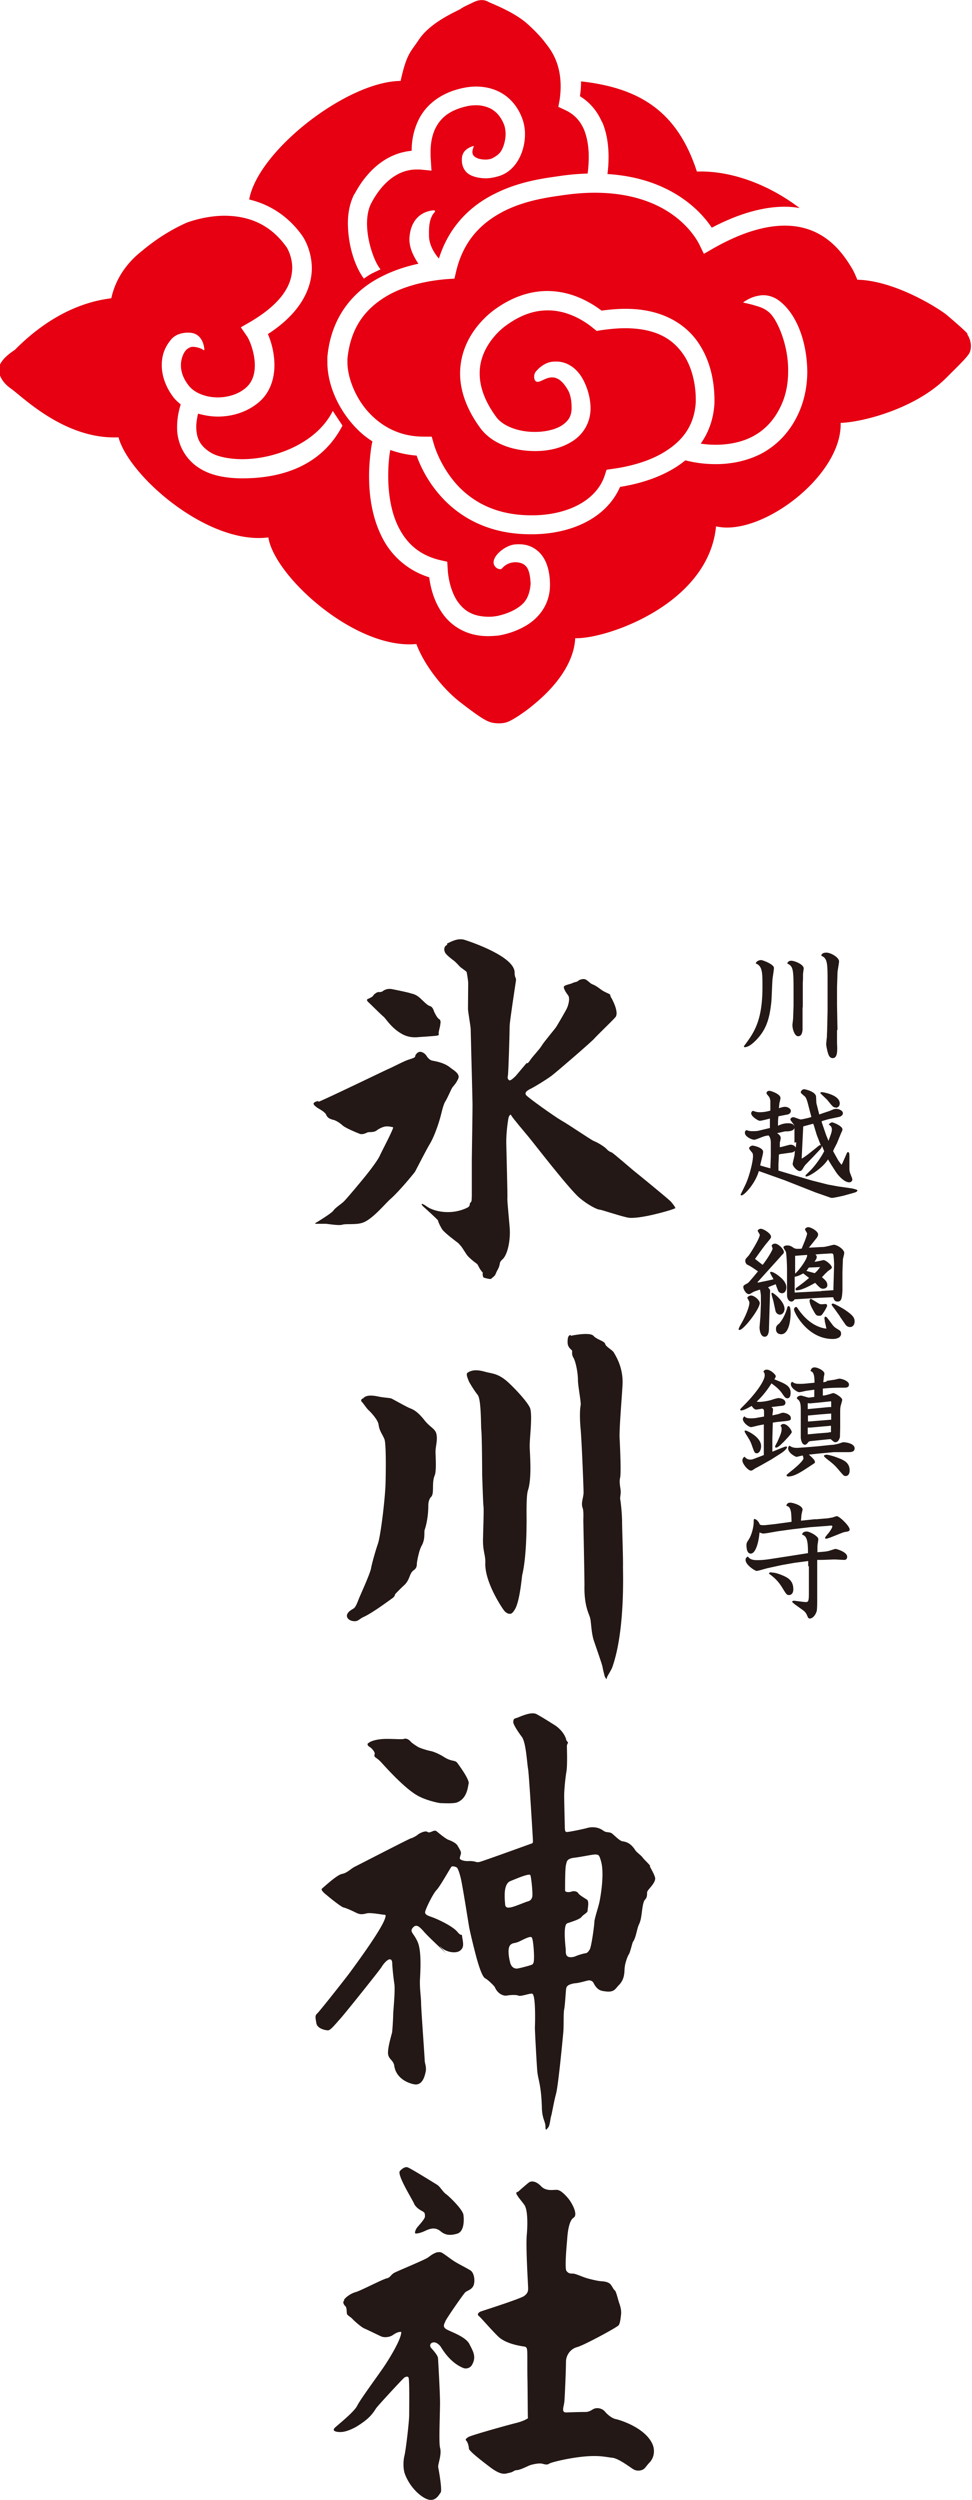 <svg id="_レイヤー_1" data-name="レイヤー 1" xmlns="http://www.w3.org/2000/svg" viewBox="0 0 43.14 110.91"><defs><style>.cls-1{fill:#e60012}.cls-2{fill:#231815}</style></defs><path class="cls-2" d="M19.84 41.86c.17-.08.49-.27.8-.16.31.1 2.22.75 2.2 1.45 0 .24.08.22.06.35-.02.13-.27 1.77-.28 2 0 .23-.05 2.09-.08 2.23-.04.14.05.18.07.2.08 0 .22-.14.28-.2l.48-.57s.04.06.16-.13c.12-.18.41-.47.51-.64.1-.17.58-.73.65-.84.07-.11.42-.71.47-.82.05-.1.16-.44.05-.58-.11-.14-.23-.35-.17-.4.06-.06.3-.1.37-.14.07-.04.21-.05.24-.09.03-.04.25-.15.39-.04.15.11.17.16.29.2.12.05.24.14.36.23s.31.16.36.19c.05.03.03.07.06.13.04.05.39.69.2.9-.19.21-.84.83-.94.95-.1.12-1.67 1.48-1.9 1.65-.23.17-.75.49-.92.57-.16.08-.28.17-.2.28.08.11 1.23.93 1.57 1.13.34.19 1.28.84 1.44.91.16.06.46.24.57.36.1.11.19.13.23.15.05.02.84.7.96.8.13.1 1.56 1.27 1.65 1.37.09.1.2.25.2.28s0 .02-.1.06c-.11.05-1.56.48-2.03.37-.48-.11-1.15-.35-1.24-.35s-.5-.2-.88-.52c-.47-.4-2.04-2.44-2.24-2.68-.2-.24-.75-.89-.79-.98-.04-.09-.09.04-.11.07-.02.04-.12.67-.11 1.17.01.49.06 2.29.05 2.42-.02.13.11 1.25.11 1.51 0 .56-.14 1.05-.33 1.22-.19.17-.05.18-.23.49-.08.14-.06.2-.18.29-.05.04-.1.1-.14.09-.09-.01-.28-.05-.3-.08-.03-.08-.04-.14-.02-.2-.18-.19-.2-.35-.27-.4-.12-.08-.33-.26-.4-.34-.07-.08-.25-.39-.31-.45s-.08-.1-.12-.13c-.04-.03-.62-.46-.71-.61-.08-.13-.18-.33-.18-.39-.08-.1-.58-.55-.67-.63-.08-.08-.12-.2.2.03.28.19 1.03.39 1.76.04.18-.09.08-.18.15-.23.07-.05.05-.16.06-.3v-1.63c0-.14.04-2.35.03-2.53 0-.18-.08-3.1-.08-3.23s-.11-.71-.12-.9c0-.18.01-1.02.01-1.14s-.06-.46-.07-.5c-.02-.04-.26-.19-.31-.25-.05-.05-.19-.21-.28-.27-.08-.06-.32-.24-.37-.35-.05-.11-.06-.26.1-.34"/><path class="cls-2" d="M16.29 44.33c.1-.04.25-.11.27-.16.02-.04.15-.16.24-.16s.14 0 .2-.05c.06-.04.19-.12.4-.08.21.04.68.14.78.17.1.04.26.03.5.26.15.14.29.29.4.32.11.03.16.16.18.23.03.07.14.3.23.35.09.05.06.18.05.25 0 .06-.08.32-.07.38 0 .05.03.08-.06.1-.09.02-.59.05-.71.06-.13 0-.45.08-.82-.11-.5-.26-.75-.7-.86-.79-.11-.09-.59-.57-.66-.63-.06-.06-.1-.11-.05-.14M14.13 48.88c.26-.09 3.01-1.42 3.13-1.47.13-.05.71-.36.9-.41.18-.06.26-.08.27-.15 0-.06.11-.19.21-.19s.22.07.29.18c.07.11.16.19.25.21.08.02.5.07.79.3.16.13.48.29.36.52-.11.23-.2.29-.27.4-.06.11-.21.46-.3.6-.09.15-.16.49-.19.59-.02.1-.23.85-.5 1.3-.13.21-.61 1.15-.65 1.22-.04.06-.68.85-1.1 1.22-.23.2-.81.92-1.25 1.05-.28.09-.72.03-.88.08-.16.05-.65-.04-.74-.04h-.44c-.05 0 0-.05.07-.08.06-.04.64-.39.72-.51.08-.12.32-.27.45-.39s.93-1.08 1.05-1.24c.13-.16.48-.62.56-.81.08-.18.59-1.14.59-1.25 0 0-.17-.05-.3-.04-.13 0-.33.1-.42.17-.15.12-.35.06-.43.1-.08.04-.22.1-.33.06-.11-.04-.64-.26-.76-.37-.12-.11-.29-.22-.41-.25-.17-.04-.27-.1-.32-.22-.06-.15-.36-.28-.44-.35-.08-.07-.27-.19.09-.27M25.33 59.26c.13-.03.86-.17 1.01 0 .15.17.49.23.52.36.03.13.32.26.39.39s.42.65.38 1.42c-.03.58-.15 1.94-.13 2.37.03.57.07 1.6.02 1.77-.05.19.03.47.03.61 0 .13-.04.27-.02.35.02.08.08.65.08.98s.05 1.62.04 1.98c0 .36.09 2.86-.47 4.46-.06.17-.24.41-.25.5 0 .1-.08-.05-.1-.11-.01-.06-.07-.27-.09-.4-.02-.12-.34-1.02-.4-1.21-.11-.39-.1-.83-.16-.99-.05-.17-.26-.53-.24-1.41 0-.5-.05-2.77-.05-2.88s.02-.41-.03-.55c-.09-.24.05-.48.04-.72 0-.17-.08-2.24-.13-2.78-.05-.54-.03-.91 0-1.05s-.12-.85-.12-1.14-.09-.79-.2-.98c-.11-.18-.02-.3-.08-.34-.16-.14-.2-.24-.17-.5.02-.17.13-.17.13-.17M20.8 60.86c.12-.04.27-.14.75 0 .31.08.56.07.98.44.28.25.95.95 1.01 1.21.09.41-.04 1.3-.03 1.68.01.38.1 1.39-.08 1.93-.09.29-.05 1.31-.06 1.45 0 .14 0 1.5-.19 2.29-.02.06-.1 1.16-.33 1.54-.13.21-.18.19-.24.19s-.16-.04-.25-.16-.86-1.26-.82-2.11c.01-.35-.13-.54-.1-1.14 0-.14.04-1.22.02-1.34-.02-.13-.05-1.15-.06-1.4 0-.25-.01-1.79-.04-2.02-.02-.23 0-1.34-.16-1.54-.16-.2-.31-.46-.37-.56-.05-.1-.1-.25-.11-.3 0-.04-.02-.12.07-.14M16.1 62.05c.06-.06.16-.21.68-.1.22.05.51.06.59.09.07.03.67.37.82.43.16.06.35.15.67.56.22.27.44.35.5.55.08.27-.03.58-.03.81s.05.87-.04 1.07c-.14.33 0 .8-.16.95-.08.08-.12.23-.12.37 0 .56-.12.97-.16 1.08-.04.11.04.4-.14.72-.12.21-.21.73-.21.8 0 .25-.15.25-.23.37-.11.16-.11.37-.34.58-.1.09-.36.35-.39.39-.02.04-.01.1-.14.19s-.86.64-1.28.83c-.14.06-.22.18-.37.18-.26 0-.38-.16-.35-.28.05-.16.2-.22.3-.29.1-.07.17-.29.24-.46.07-.17.5-1.11.53-1.33.04-.22.2-.78.3-1.07.12-.34.31-1.89.34-2.64.01-.31.04-1.79-.05-2.01-.09-.22-.22-.35-.26-.65-.03-.21-.35-.55-.44-.63-.09-.08-.25-.33-.31-.38-.05-.05 0-.12.04-.14M16.4 77.5c.06.01.25.22.23.3-.05.19.05.12.28.37.23.25 1.05 1.17 1.63 1.49.37.21.94.33 1.02.33s.56.03.72-.03c.45-.17.48-.67.52-.84.04-.17-.39-.76-.5-.91-.11-.15-.24-.04-.6-.27-.15-.1-.43-.23-.58-.26s-.46-.12-.58-.19c-.12-.08-.26-.16-.34-.26-.09-.09-.2-.12-.27-.09-.08.03-.37 0-.77 0s-.7.09-.8.18c-.11.05 0 .16.04.17m12.46 5.29c-.05-.09-.28-.29-.34-.38-.06-.09-.27-.23-.33-.33-.23-.36-.47-.37-.58-.39-.11-.03-.28-.2-.43-.33-.13-.11-.25-.02-.42-.15-.25-.18-.55-.15-.69-.11-.13.04-.84.19-.92.18-.08 0-.07-.11-.08-.14 0-.04-.03-1.21-.03-1.47s.05-.78.1-1.07c.05-.3.02-1.07.02-1.13 0-.07.05-.13.05-.16 0-.02-.07-.06-.08-.13-.08-.3-.35-.54-.51-.64-.16-.1-.55-.35-.81-.49-.26-.13-.78.15-.91.18-.11.03-.11.07-.12.17-.01.09.19.41.38.66.19.25.23 1.19.28 1.44.04.25.21 3.05.21 3.11s.02.17-.05.18c-.06.02-2.15.78-2.32.82-.16.04-.16-.05-.48-.04-.21.01-.35-.05-.38-.09-.04-.05.04-.19.04-.27s-.08-.2-.15-.32c-.06-.12-.29-.22-.4-.26-.12-.04-.41-.28-.53-.38-.12-.1-.29.11-.4.03-.11-.08-.39.07-.45.13-.06.05-.25.15-.29.15s-2.31 1.17-2.49 1.26c-.17.08-.34.28-.57.32-.23.04-.82.6-.89.65-.06.06.07.18.22.3.15.13.64.52.74.54.1.02.35.13.55.23.2.1.3.07.48.03.17-.04.63.05.75.06.12 0 .09.05.06.16-.16.51-1.34 2.1-1.52 2.35-.18.25-1.38 1.77-1.49 1.87-.11.1-.08.18-.04.43s.41.32.52.32.33-.28.52-.49c.19-.2 1.77-2.18 1.85-2.31.08-.14.25-.34.36-.35.11-.01.12.13.12.21s.04.54.09.86c.05.32-.05 1.23-.05 1.38s-.03.68-.05.8c-.03.12-.18.62-.18.89 0 .3.24.31.28.59.07.48.49.73.86.81.37.08.48-.31.53-.54.05-.23-.04-.39-.04-.51s-.16-2.3-.16-2.54-.07-.68-.05-1.06c.02-.39.07-1.22-.09-1.63-.17-.42-.39-.47-.23-.66.16-.19.3-.05.51.19.21.24.98.95.98.95s-.46-.49-.23-.27c.23.22.65.28.83.15.18-.13.16-.29.11-.57-.04-.28 0 0-.22-.27-.22-.26-.84-.54-1.04-.62-.2-.08-.42-.12-.39-.27.03-.15.35-.81.51-.97.16-.17.6-.96.65-1.02.05-.06.21 0 .25.03.04.04.1.19.16.43.07.25.31 1.78.36 2.08.04.3.32 1.4.38 1.6.06.2.21.72.35.8.14.07.42.36.43.39.16.37.46.39.51.38.05-.01.4-.06.54 0 .13.05.55-.13.62-.08.15.08.12 1.3.11 1.49 0 .19.08 1.63.1 1.86.02.43.18.62.21 1.7.01.48.15.6.16.83 0 .23.04.14.12.05.08-.1.09-.37.13-.5.04-.13.12-.63.22-1s.29-2.39.32-2.71c.03-.33 0-.84.04-1.03.04-.19.07-.83.09-.93.03-.1.03-.08.07-.12.04-.04.19-.1.34-.11.15-.01.46-.1.55-.12.09-.02.2 0 .26.12.17.34.37.34.51.36.41.06.45-.12.61-.28.29-.29.23-.64.26-.81.02-.17.12-.47.18-.55.06-.09.16-.53.18-.55.14-.19.18-.6.27-.78.09-.18.11-.42.13-.56.02-.14.05-.45.14-.54.09-.09.09-.21.09-.32 0-.11.35-.37.36-.61 0-.13-.2-.46-.24-.55m-6.42 1.7c-.01-.19-.11-.9.23-1.04s.86-.36.89-.26c.04.1.12.85.08.97-.04.13-.11.17-.23.2-.12.04-.53.21-.66.24s-.3.07-.31-.12m1.28 2.38c0 .17-.02.25-.08.29-.07.04-.61.18-.68.18s-.22-.02-.29-.24c-.06-.22-.16-.72.04-.84.07-.06.17-.04.33-.11s.52-.28.58-.19c.07.08.11.75.1.92m2.9-2.47c-.05.22-.22.73-.22.86s-.13 1.11-.21 1.23c-.08.12-.12.15-.18.16-.06 0-.33.08-.44.13-.11.05-.3.07-.37 0-.07-.06-.07-.16-.07-.27s-.14-1.12.07-1.19c.2-.07.54-.17.63-.28.09-.12.27-.18.27-.28s.08-.41-.03-.49c-.11-.07-.35-.21-.39-.29-.05-.08-.2-.1-.28-.07-.07.03-.31.06-.3-.06 0-.18 0-1 .04-1.12.04-.12 0-.28.39-.32.39-.05.85-.16.95-.14.1.02.13 0 .21.28.17.56-.02 1.62-.07 1.85M17.74 96.32c.04-.05.22-.23.36-.17.14.05 1.17.69 1.3.77.13.08.26.32.39.41.12.08.75.68.78.93.03.25.03.74-.28.83-.31.09-.53.07-.74-.11-.22-.18-.44-.13-.67-.02-.23.11-.39.13-.44.12-.05-.01 0-.17.07-.26s.35-.38.35-.49 0-.16-.07-.21c-.08-.05-.33-.16-.42-.38-.1-.22-.73-1.22-.63-1.42M15.26 102.03c.09-.13.31-.29.53-.35.22-.06 1.21-.58 1.38-.61.17-.04.17-.17.36-.26.18-.09 1.32-.56 1.46-.66.14-.1.42-.34.65-.2.23.15.42.31.58.4.16.1.54.29.66.37.12.07.21.33.16.59-.05.26-.29.29-.39.38-.1.1-.84 1.17-.88 1.28-.04.11-.16.25.06.37s.83.32 1 .64c.16.32.34.58.1.96a.32.32 0 01-.41.09c-.57-.25-.89-.82-.97-.94-.09-.11-.22-.21-.35-.17-.13.04-.12.16-.08.22.04.05.31.33.32.47.01.14.09 1.54.09 1.99s-.06 1.78 0 1.98c.09.32-.11.75-.08.88.03.14.18 1 .11 1.11-.08.11-.22.39-.53.32-.3-.07-.82-.5-1.06-1.14-.08-.22-.08-.57-.02-.81.06-.24.21-1.5.21-1.81s.02-1.59-.03-1.66c-.05-.07-.11-.03-.18 0-.07.05-1.18 1.25-1.26 1.37-.16.25-.31.46-.82.78-.19.12-.45.23-.64.26-.18.03-.55 0-.37-.18.18-.17.87-.71 1-.99.14-.28.96-1.39 1.18-1.72.23-.34.77-1.21.77-1.54-.16-.02-.3.09-.41.16-.11.06-.33.11-.5.03-.17-.08-.62-.3-.74-.35-.12-.05-.45-.34-.51-.41-.05-.07-.24-.17-.25-.23-.02-.05 0-.26-.06-.33-.07-.07-.16-.18-.05-.29"/><path class="cls-2" d="M22.96 97.26c.13-.12.41-.36.51-.44.1-.07.3-.09.55.17.24.25.6.13.73.16.13.02.31.18.49.4.17.22.42.7.22.83-.21.13-.27.66-.29 1-.03.34-.11 1.24-.03 1.36.09.12.17.12.29.12s.44.16.67.22c.23.06.44.11.6.12.16.01.29.04.38.12.08.08.15.25.21.29.06.04.15.45.2.58.05.14.1.34.07.52-.02.18-.04.35-.1.44-.06.09-1.56.9-1.84.97-.28.07-.5.34-.5.66s-.05 1.52-.07 1.75c-.02.23-.16.5.09.49.26-.01.65-.02.78-.02s.21 0 .38-.11.41-.06.54.08c.12.15.33.32.51.35.18.04 1.29.38 1.61 1.11.1.22.1.57-.13.81-.17.18-.2.28-.33.33-.13.05-.28.04-.39-.03-.11-.06-.66-.49-.94-.51-.32-.03-.72-.18-1.97.05-.33.06-.77.17-.82.21-.05.04-.13.06-.29.01-.16-.05-.48.03-.59.07-.11.05-.44.21-.56.21s-.16.09-.34.12c-.18.04-.33.13-.82-.23-.37-.28-.97-.74-.97-.85s-.06-.29-.11-.34c-.05-.05-.05-.08.09-.17.13-.08 1.81-.55 2.15-.63.34-.09.49-.2.49-.2-.01-.2-.01-1.3-.02-1.73-.01-.43 0-1.14-.01-1.24-.01-.1-.01-.19-.12-.21-.11-.02-.8-.1-1.16-.44-.35-.34-.77-.84-.86-.91-.1-.07-.04-.17.11-.22.15-.05 1.75-.56 1.9-.68.15-.12.17-.2.17-.34s-.11-1.82-.06-2.37.03-1.14-.11-1.33c-.13-.18-.24-.3-.28-.37-.04-.06-.14-.18-.01-.21M33.01 46.42c.44-.59.83-1.1.83-2.64 0-.63 0-.93-.3-1.04.05-.15.24-.15.25-.15.04 0 .56.18.56.35 0 .07-.05.39-.06.46-.02.18-.04.94-.06 1.09-.08.71-.22 1.19-.68 1.66-.22.22-.35.29-.5.31l-.04-.04zm2.61-1.74v1c-.01.1-.03.29-.2.29-.14 0-.25-.29-.25-.5 0-.04.03-.25.03-.29l.02-.57v-.7c0-.96-.03-1.04-.28-1.17.01-.03.04-.12.18-.12s.55.16.55.34c0 .04-.03.22-.03.26 0 .17 0 .27-.01.36V44.7zm1.53 1.02v.59c.02.33.02.65-.19.65-.16 0-.2-.17-.24-.32-.05-.22-.05-.27-.05-.3 0-.05.02-.26.03-.31 0-.05 0-.09.01-.29l.02-.88v-1.39c0-.74-.02-.95-.28-1.05.01-.08.07-.14.23-.14.19 0 .56.21.56.39 0 .08-.07.43-.07.5 0 .11-.02.59-.02.66v.79l.02 1.08zM35.26 50.69v-.49c0-.21 0-.27-.03-.31-.02-.04-.15-.19-.15-.22 0-.07.07-.11.13-.11.05 0 .28.1.33.1.04 0 .38-.07.47-.11l-.12-.46c-.08-.33-.12-.39-.16-.44-.03-.03-.19-.15-.19-.19 0-.07.08-.14.15-.14.04 0 .51.1.53.33 0 .04.01.2.01.23 0 .04.01.1.03.16l.08.32.02.08s.09-.03.11-.04l.36-.12s.12-.05.14-.06c.05-.02.1-.03.15-.03.11 0 .29.08.29.19s-.12.16-.17.17l-.43.09c-.08.02-.26.07-.34.1 0 .05.01.08.02.1l.14.41c.04.12.06.16.14.36.11-.3.15-.39.15-.51 0-.03 0-.14-.14-.21.03-.04.09-.1.16-.1.04 0 .45.16.45.31 0 .03 0 .04-.07.19l-.18.44s-.16.3-.16.33c0 .02.01.04.02.05l.2.36s.11.16.15.2l.04-.07.18-.41c.03-.07.04-.08.07-.08.04 0 .06.05.06.17v.56c0 .11.02.18.04.22.01.04.09.22.09.26 0 .06-.05.13-.14.13-.22 0-.5-.31-.61-.49l-.2-.31c-.07-.12-.09-.14-.13-.22-.22.37-.83.76-.96.76-.02 0-.04 0-.04-.03s.02-.04.18-.2c.25-.24.51-.62.65-.89l-.1-.24c-.01.07-.04.12-.09.17l-.33.35-.31.32s-.04.04-.12.18c-.03.04-.06.1-.14.1-.11 0-.31-.21-.31-.32 0-.02.07-.32.08-.36l.02-.22a.24.24 0 01-.16.08l-.5.07-.05.02-.02.44v.27l.67.2.82.24.71.18.44.08.62.09s.2.04.25.08c-.03.07-.04.08-.18.12l-.43.12c-.08.02-.44.1-.51.1-.03 0-.08 0-.11-.02l-.63-.22-1.37-.54-1.15-.41c-.16.56-.65 1.08-.77 1.08-.02 0-.04-.01-.04-.04 0 0 .19-.38.22-.45.17-.36.33-1.01.33-1.25 0-.12-.03-.15-.05-.17-.1-.13-.12-.14-.12-.18 0-.07.1-.12.16-.12.02 0 .46.08.46.28 0 .09-.12.52-.13.6.09.03.16.05.45.13l.02-.53v-.52c.01-.27-.05-.35-.1-.41-.15.02-.21.04-.36.1-.15.06-.23.09-.28.09-.1 0-.41-.13-.41-.31 0-.07.03-.09.07-.12.09.04.16.05.26.05s.23 0 .32-.03l.46-.11v-.42c-.18.05-.39.1-.45.1-.07 0-.38-.19-.38-.33 0-.05.04-.11.08-.11.02 0 .08.03.1.03.06.02.13.03.19.03.2 0 .32-.03.48-.07v-.44c-.01-.06-.03-.15-.08-.2-.08-.1-.09-.11-.09-.14 0-.05.05-.1.13-.1.06 0 .49.14.49.32 0 .04-.04.2-.05.24 0 .05-.01.09-.02.21.14-.04.2-.06.27-.06.12 0 .26.08.26.18 0 .1-.09.15-.14.16l-.41.08c-.02.15-.02.27-.02.42.17-.08.29-.11.44-.11.07 0 .29 0 .29.18 0 .17-.27.18-.36.18h-.06l-.35.08c.09.06.16.12.16.22 0 .03-.03.17-.04.2v.2c.08 0 .41-.11.48-.11.05 0 .17.02.23.13l.02-.24zm.99-.34l-.13-.43-.03-.07-.44.12-.07 1.43c.12-.07.2-.12.67-.5.12-.1.13-.11.18-.09l-.18-.46zm.84-1.22c-.1 0-.13-.03-.36-.32-.04-.05-.32-.3-.32-.32 0-.04.05-.04.07-.04.05 0 .79.12.79.5 0 .12-.08.19-.17.19M32.78 58.96s.01-.05.1-.21c.24-.4.38-.81.38-.95 0-.04-.01-.07-.04-.12 0-.01-.05-.09-.05-.1 0-.06.11-.11.16-.11.15 0 .39.21.39.34 0 .25-.71 1.19-.9 1.19-.02 0-.04-.02-.04-.04m.86-2.06l.48-.1s.18-.04.21-.05c-.02-.05-.15-.25-.15-.3 0-.02.02-.03.04-.03.08 0 .2.08.26.12.17.12.42.32.42.57 0 .16-.08.26-.19.26-.03 0-.12-.01-.17-.1-.02-.04-.1-.25-.11-.3-.1.04-.25.09-.34.14.07.09.09.1.09.15l-.05 1.64c0 .09 0 .4-.19.4-.2 0-.23-.33-.23-.42l.04-.49.02-.53v-.37c0-.06-.02-.19-.04-.28-.04.01-.25.08-.29.1-.03.02-.15.09-.17.1h-.04c-.12 0-.24-.22-.24-.31 0-.08.04-.09.2-.18.04-.02.36-.41.45-.52-.3-.21-.34-.23-.48-.3-.05-.03-.09-.12-.08-.17 0-.07.01-.08.13-.21.04-.03.51-.77.51-.94 0-.03-.09-.15-.09-.18 0-.05.09-.09.13-.09.13 0 .46.21.46.35 0 .06-.02.08-.16.25-.17.2-.4.53-.55.74.06.04.29.23.34.26.24-.31.44-.66.44-.72 0-.02-.04-.11-.04-.13 0-.01.03-.09.15-.09.14 0 .39.24.39.37 0 .03-.01.06-.04.09-.02.02-.1.1-.11.12l-1.02 1.13zm.68.8s-.08-.26-.08-.31c0-.03.01-.04.04-.04.04 0 .54.37.54.72 0 .1-.07.25-.21.25-.08 0-.17-.07-.19-.16l-.1-.46zm.23 1.05c.21-.22.32-.51.37-.67.04-.13.04-.14.08-.14.09 0 .09.25.09.32 0 .31-.08.93-.42.93-.06 0-.23-.02-.23-.23 0-.11.03-.14.1-.22m1.2-3.75c.03-.07.08-.22.08-.27 0-.03-.09-.15-.09-.18 0-.05.08-.1.14-.1.13 0 .44.18.44.32 0 .05-.02.09-.05.14l-.36.45.57-.03c.13 0 .18-.02.28-.04.05-.01.23-.06.26-.06.13 0 .46.19.46.37 0 .04-.06.25-.06.29l-.02.54v.83c-.02.41-.07.49-.22.49-.13 0-.16-.09-.19-.19h-.08l-.47.02-1.16.07s-.06.1-.14.1c-.13 0-.2-.14-.2-.29v-1.16c0-.14-.02-.65-.05-.76-.02-.03-.11-.17-.11-.2 0-.02.04-.08.17-.08s.18.04.29.11c.02.02.1.04.14.04.09 0 .15 0 .21-.01l.16-.39zm.87 3.59c-.02-.06-.02-.08-.02-.1 0-.04.02-.07.05-.07.04 0 .07.04.3.35.09.12.12.13.31.25.07.04.08.12.08.15 0 .2-.23.24-.37.24-1.13 0-1.72-1.18-1.72-1.31 0-.06.05-.11.09-.11.03 0 .04.01.1.1.53.77 1.12.85 1.25.86l-.08-.35zm-1.32-2.87v.79c.16-.13.57-.68.53-.83l-.53.04zm1.17 1.56l.46-.03s.05 0 .07-.01v-.11l.03-1.03c0-.06-.02-.42-.04-.45-.04-.04-.05-.04-.19-.03l-.35.02-.25.02s.06.05.06.11c0 .08-.06.15-.1.21.07 0 .12-.01.2-.03.03 0 .18-.04.2-.04.1 0 .37.22.37.33 0 .04-.06.08-.16.15-.03.02-.16.15-.19.18q-.05.06-.09.1c.18.15.24.22.24.36 0 .09-.09.15-.19.15-.09 0-.14-.03-.35-.26-.27.15-.61.33-.82.33-.03 0-.05 0-.05-.04 0-.05.02-.06.09-.11.33-.24.4-.31.51-.4-.03-.02-.25-.19-.26-.2-.11.06-.24.13-.38.15v.7l1.16-.06zm-.3-.79c.09-.08.11-.1.24-.27l-.47.02h-.03c-.04.05-.05.08-.11.15l.37.1zm.46 1.36s.09.01.09.07c0 .03 0 .05-.11.24-.13.2-.14.22-.24.22-.14 0-.15-.03-.31-.32-.03-.05-.12-.24-.12-.35 0-.02.02-.08.05-.08.03 0 .1.05.17.09.21.13.23.15.32.15.02 0 .13-.01.16-.01m.65.55c-.08-.11-.21-.3-.32-.44-.05-.07-.05-.07-.05-.09 0-.03.04-.04.06-.04.07 0 .44.22.49.25.38.25.47.37.47.54s-.1.25-.2.25-.16-.05-.2-.1l-.25-.36zM34.52 62.74s.19-.07.22-.07c.1 0 .36.07.36.24 0 .1-.03.11-.3.14l-.3.03-.2.03-.02.67v.62l.37-.15c.2-.08.21-.08.24-.08s.04.01.04.03c0 .08-.19.22-.25.26l-.44.28-.44.25s-.24.13-.28.15c-.1.07-.15.1-.19.1-.13 0-.38-.3-.38-.45 0-.1.06-.14.09-.17.07.07.13.13.26.13.06 0 .08 0 .23-.06l.37-.14v-1.36l-.21.04c-.05.01-.32.08-.35.08-.11 0-.37-.2-.37-.36 0-.05.04-.09.07-.12.05.05.09.09.29.09.08 0 .21-.01.24-.02l.34-.06v-.15c0-.14 0-.18-.09-.2-.04.01-.22.04-.26.04-.08 0-.14-.08-.2-.16-.11.06-.35.2-.46.2-.03 0-.05-.01-.05-.04 0-.02.11-.13.13-.15.5-.49.96-1.1.96-1.37 0-.09-.03-.13-.06-.16.03-.05.06-.09.15-.09.17 0 .4.22.4.29 0 .05-.04.1-.06.14.47.19.72.28.72.6 0 .03 0 .24-.14.24-.09 0-.11-.03-.27-.26-.08-.1-.16-.2-.44-.4-.29.46-.54.7-.66.81.05 0 .07.01.1.01.19 0 .45-.05.6-.1.04-.02.24-.07.26-.07.09 0 .32.04.32.21 0 .09-.07.12-.13.13l-.5.06c.07.04.08.08.08.11s-.02.19-.03.26l.22-.05zm-1.43.72c.06 0 .69.29.69.69 0 .17-.08.32-.19.32-.1 0-.11-.04-.23-.38-.06-.17-.14-.29-.26-.48-.02-.04-.06-.09-.05-.13.01-.02.03-.02.05-.02m1.66.52s-.21.24-.32.24c-.02 0-.04-.02-.04-.04 0-.05.11-.22.12-.26.12-.27.17-.39.17-.52 0-.09-.02-.12-.05-.15.03-.04.06-.08.13-.08.18 0 .37.27.37.36 0 .04-.1.15-.14.2l-.24.26zm1.54.18l.57-.06c.1 0 .21-.02.32-.05.03 0 .2-.07.23-.07.17 0 .51.07.51.27 0 .17-.17.17-.3.17h-.62l-.65.06-.46.05c.18.16.27.25.27.33 0 .04-.02.05-.16.14-.48.32-.76.5-1.03.5-.04 0-.07-.02-.07-.06 0-.02.12-.11.15-.14.06-.04.6-.47.6-.61 0-.02-.01-.04-.03-.12-.04 0-.26.06-.28.06-.03 0-.37-.16-.37-.38 0-.06.02-.08.06-.12.07.05.14.1.34.1.04 0 .27-.02.32-.02l.6-.05zm.38-2.9l.33-.05c.04 0 .2-.05.24-.05.13 0 .43.11.43.26 0 .14-.13.14-.22.14-.57 0-.71.02-.94.04v.31c.05 0 .12-.01.25-.05.03 0 .18-.06.21-.06.08 0 .4.19.4.3 0 .05-.08.28-.08.33-.01.06-.01.19-.01.21v.68l-.01.42c0 .01-.05.24-.2.24-.05 0-.08-.02-.18-.11-.03-.03-.04-.03-.14-.02l-.78.08s-.07.01-.09.03c-.09.11-.11.13-.17.13-.13 0-.18-.23-.18-.33v-1.21c0-.3-.03-.41-.17-.5-.02-.1.13-.14.17-.14.06 0 .31.09.36.09l.24-.03v-.32l-.37.05s-.25.06-.3.06c-.08 0-.37-.18-.37-.35 0-.05.01-.08.06-.11.12.08.15.09.38.09.04 0 .11 0 .3-.02l.31-.03c0-.39-.06-.48-.18-.52.03-.08.05-.16.19-.16.12 0 .43.14.43.28 0 .03-.03.15-.03.17 0 .05-.01.09-.02.21l.15-.03zm-.76.99h-.07v.26l.95-.09h.09v-.2c0-.06 0-.06-.07-.05l-.47.05-.43.04zm0 .54s-.05 0-.06.01v.26h.04l.99-.08v-.27h-.04l-.5.04-.42.04zm.86.75s.08 0 .1-.01v-.28c-.07 0-.16.02-.24.02l-.67.06h-.12v.3l.43-.04.5-.04zm-.12.99c.07 0 .3.05.52.14.24.09.53.2.53.56 0 .17-.08.25-.18.25-.08 0-.1-.03-.33-.3-.16-.19-.26-.27-.48-.44-.05-.04-.15-.12-.15-.15 0-.02.01-.05.1-.05M35.87 69.48v-.23l-.61.08-.57.1-.64.14c-.08.02-.41.12-.47.12s-.49-.26-.49-.49c0-.08.05-.12.1-.15.07.08.13.16.41.16.24 0 .41-.02.72-.07l.78-.12.76-.12c0-.52-.04-.76-.26-.82.01-.11.12-.14.2-.14.14 0 .52.21.52.34 0 .05-.04.26-.04.31v.27l.34-.03c.09-.01.17-.03.23-.05.03-.01.22-.07.23-.07.03 0 .52.13.52.35 0 .08-.04.14-.13.14-.07 0-.38-.02-.44-.02l-.55.02h-.21V71c0 .08 0 .35-.02.46-.02.1-.14.34-.31.34-.06 0-.07-.02-.13-.16a.508.508 0 00-.16-.2l-.39-.28-.11-.1s.03-.05.08-.05.44.06.53.06c.11 0 .14-.03.14-.38v-1.21zm.32-2.08l.47-.04c.08 0 .2-.03.28-.04.03-.01.17-.06.2-.06.12 0 .57.44.57.59 0 .08-.07.09-.2.11-.06.01-.09.02-.29.1l-.35.14c-.08.03-.17.06-.21.06-.02 0-.04-.01-.04-.04 0-.05.19-.24.21-.29.08-.11.11-.19.11-.21 0-.05-.02-.05-.2-.03l-.8.06-.77.09-.65.09-.46.08s-.14.02-.18.02c-.06 0-.1-.02-.17-.05-.04.47-.18.94-.39.94-.19 0-.19-.31-.19-.38 0-.09.02-.12.11-.26.16-.26.21-.64.21-.72 0-.14 0-.15.03-.18.13.03.2.15.25.26.02 0 .06.02.1.02h.11l.46-.05.73-.1c0-.07-.01-.41-.03-.46-.04-.2-.12-.23-.2-.25.02-.14.15-.14.18-.14.1 0 .54.12.54.31 0 .03-.04.16-.04.19-.01.03-.01.06-.03.3l.66-.07zm-1.96 2.36c.15 0 .29.04.51.13.2.09.47.21.47.61 0 .19-.1.26-.19.26-.1 0-.12-.03-.31-.34-.19-.31-.38-.46-.58-.61.01-.04.02-.06.11-.06"/><path class="cls-1" d="M26.73 5.42c.22.52.28 1.07.28 1.54 0 .29-.02.55-.05.76 2.73.17 4.1 1.58 4.63 2.38 1.26-.66 2.33-.93 3.24-.93.23 0 .45.02.66.06-1.37-1.04-3.03-1.67-4.56-1.62-.87-2.68-2.55-3.71-5.14-4 0 .22-.02.46-.05.66.48.29.79.71.98 1.15"/><path class="cls-1" d="M42.96 14.83c-.09-.13-.58-.55-.92-.84-.34-.29-2.32-1.55-3.99-1.58-.06-.15-.13-.31-.21-.46-.41-.69-1.23-1.94-3.01-1.94-.81 0-1.86.26-3.19 1.02l-.4.23-.2-.41c-.21-.42-1.34-2.3-4.65-2.3-.45 0-.95.04-1.48.12-.55.08-1.56.21-2.51.68-.95.48-1.82 1.25-2.16 2.71l-.07.3-.31.02c-.63.05-1.7.2-2.62.71-.91.52-1.67 1.32-1.82 2.83v.16c0 .59.29 1.45.86 2.12.58.67 1.4 1.17 2.52 1.17h.36l.09.31c.12.42.46 1.23 1.12 1.92.67.68 1.66 1.26 3.22 1.26h.14c1.55-.04 2.76-.7 3.11-1.77l.08-.25.26-.04c.46-.06 1.4-.23 2.19-.68.8-.46 1.44-1.12 1.51-2.28v-.15c0-.4-.08-1.22-.5-1.89-.43-.66-1.12-1.23-2.62-1.24-.32 0-.68.03-1.09.09l-.19.03-.15-.12c-.31-.26-1.08-.8-2.03-.79-.55 0-1.17.17-1.88.7-.34.25-1.14 1.02-1.13 2.1 0 .53.18 1.18.75 1.95.3.39.99.65 1.72.64.46 0 .9-.11 1.18-.29.28-.19.42-.39.43-.75 0-.24-.02-.56-.16-.81-.67-1.17-1.24-.12-1.46-.43-.07-.1-.05-.29.02-.38.08-.1.39-.46.85-.46h.14c.56.04.94.44 1.14.84.21.41.31.85.31 1.24 0 .65-.35 1.18-.83 1.47-.48.3-1.05.42-1.63.42-.92 0-1.87-.29-2.41-.99-.66-.89-.92-1.72-.92-2.46.01-1.51 1.04-2.45 1.47-2.78.84-.63 1.67-.87 2.4-.87 1.12 0 1.97.54 2.41.87.37-.05.72-.08 1.04-.08 1.73-.01 2.8.75 3.34 1.64.55.89.62 1.84.63 2.34v.2c-.04.73-.27 1.32-.61 1.8.19.03.42.05.67.05.51 0 1.1-.09 1.62-.36s1-.72 1.33-1.5c.18-.43.26-.91.26-1.39.02-1.13-.45-2.22-.79-2.57-.27-.27-.55-.31-.72-.37-.1-.03-.43-.11-.47-.11 0 0-.03-.01.02-.04.1-.07.33-.21.59-.26.06-.01.45-.13.9.16.83.57 1.3 1.83 1.32 3.18 0 .58-.1 1.17-.33 1.73-.4.96-1.04 1.57-1.72 1.93-.69.35-1.4.46-2.01.46-.39 0-.73-.04-1-.09-.14-.03-.25-.05-.35-.08-.21.17-.43.32-.65.44-.82.46-1.69.65-2.25.74-.61 1.39-2.15 2.07-3.81 2.1h-.18c-1.77 0-3.01-.7-3.81-1.52a5.466 5.466 0 01-1.23-1.97c-.42-.03-.81-.12-1.17-.25 0 .04-.01.08-.02.12-.04.28-.07.63-.07 1.03 0 .73.11 1.59.46 2.28.35.69.89 1.23 1.85 1.46l.31.07.02.32c.02.41.14.98.41 1.4.28.42.66.71 1.39.72.09 0 .19 0 .3-.02.06 0 .52-.09.9-.31.39-.23.62-.48.68-1.12-.02-.59-.16-.76-.26-.84-.11-.09-.24-.12-.41-.13-.47.02-.57.29-.65.31a.308.308 0 01-.29-.17c-.19-.35.48-.91.94-.93.28-.02.63 0 .96.27.34.27.56.76.57 1.49v.04c0 .93-.57 1.53-1.11 1.83-.54.31-1.07.4-1.23.42-.14.01-.27.02-.39.02h-.03c-.99 0-1.7-.5-2.08-1.11-.32-.49-.46-1.04-.52-1.5a3.488 3.488 0 01-2.12-1.83c-.43-.87-.55-1.84-.55-2.66 0-.44.04-.83.08-1.15.02-.15.04-.28.07-.39-.37-.23-.68-.52-.94-.83-.7-.83-1.06-1.83-1.06-2.67v-.24c.16-1.79 1.16-2.9 2.25-3.49.6-.33 1.23-.53 1.79-.65-.21-.32-.45-.75-.39-1.24.11-.98.84-1.12 1.08-1.13.05 0 .05.06.05.06-.3.3-.27.82-.27 1.07 0 .25.1.52.24.74.06.1.13.19.2.27.47-1.5 1.48-2.39 2.51-2.89 1.1-.55 2.23-.68 2.77-.76.46-.07.9-.11 1.32-.12.03-.21.05-.47.05-.75 0-.4-.06-.83-.21-1.2-.16-.37-.41-.67-.84-.87l-.3-.14.06-.32c.22-1.57-.47-2.29-.66-2.55-.19-.26-.64-.71-.89-.91-.61-.49-1.52-.82-1.62-.88-.3-.17-.6-.01-.72.05s-.38.17-.5.26-1.32.56-1.86 1.37c-.37.56-.54.61-.81 1.83-2.37.02-6.33 3.09-6.72 5.26.84.2 1.69.68 2.35 1.6.11.16.42.68.43 1.44 0 .87-.46 1.97-1.95 2.93.16.37.29.86.29 1.38 0 .58-.18 1.25-.76 1.7-.51.4-1.14.58-1.75.58-.3 0-.59-.05-.88-.13-.04.18-.08.39-.08.59.01.45.12.83.68 1.16.26.15.77.27 1.37.27 1.4 0 3.28-.68 4.01-2.14l.43.65c-.97 1.87-2.83 2.34-4.44 2.34-.71 0-1.33-.12-1.79-.38a2.117 2.117 0 01-1.11-1.9c0-.39.08-.74.16-1-.11-.09-.22-.19-.31-.3-.37-.48-.53-.99-.53-1.44 0-.5.17-.84.4-1.12.21-.27.57-.34.85-.32.53.03.63.56.64.75 0 .04-.04.02-.04.02-.1-.09-.43-.18-.57-.13-.04.02-.12.04-.22.15-.1.12-.21.37-.21.65 0 .26.08.57.35.91.23.3.73.52 1.28.52.44 0 .89-.13 1.22-.4.31-.25.43-.61.43-1.03 0-.52-.22-1.11-.36-1.3l-.26-.38.4-.23c1.6-.94 1.87-1.8 1.88-2.41 0-.5-.23-.9-.27-.94-.77-1.07-1.77-1.36-2.72-1.37-.66 0-1.29.16-1.7.31-.62.28-1.28.67-1.94 1.22-.14.12-1.11.8-1.4 2.13-.44.07-2.26.25-4.27 2.28-.04.04-.73.44-.72.89 0 .14.06.51.55.85.49.34 2.38 2.26 4.76 2.15.46 1.72 3.98 4.79 6.65 4.44.27 1.73 3.86 4.99 6.57 4.73.34.92 1.18 2 1.97 2.6.75.58 1.09.8 1.32.87.2.06.5.07.72 0 .26-.08.86-.5 1.12-.72.24-.2 1.84-1.43 1.92-3.01 1.29.06 5.91-1.46 6.25-4.96 1.99.47 5.6-2.24 5.53-4.59.97-.03 3.33-.63 4.7-2.01.48-.48.93-.91 1.02-1.1.1-.21.09-.55-.12-.85M15.73 8.62c.54-1.03 1.41-1.83 2.54-1.93 0-.4.07-.96.38-1.51.33-.58.97-1.1 1.97-1.29.1-.02.28-.05.51-.05.3 0 .69.05 1.08.26.39.21.76.59.97 1.16.08.22.12.45.12.69 0 .36-.08.74-.26 1.08-.18.34-.47.65-.89.78-.2.06-.4.1-.59.1-.3 0-.63-.08-.8-.22-.15-.12-.28-.33-.26-.66.02-.38.34-.49.49-.55.15-.06-.27.38.23.55.1.04.46.1.67-.03.14-.08.29-.17.39-.37.1-.2.16-.46.16-.69 0-.15-.03-.29-.06-.39-.16-.4-.36-.59-.58-.72a1.44 1.44 0 00-.68-.16c-.16 0-.28.02-.34.03-.81.17-1.18.51-1.4.89-.22.38-.27.82-.27 1.15 0 .13 0 .25.01.33l.03.5-.5-.05h-.17c-.8 0-1.51.56-2 1.49-.13.25-.19.56-.19.91 0 .8.33 1.71.6 2.03 0 0-.3.14-.4.19-.16.09-.34.22-.34.22-.38-.51-.7-1.42-.71-2.45 0-.45.08-.9.29-1.31"/></svg>